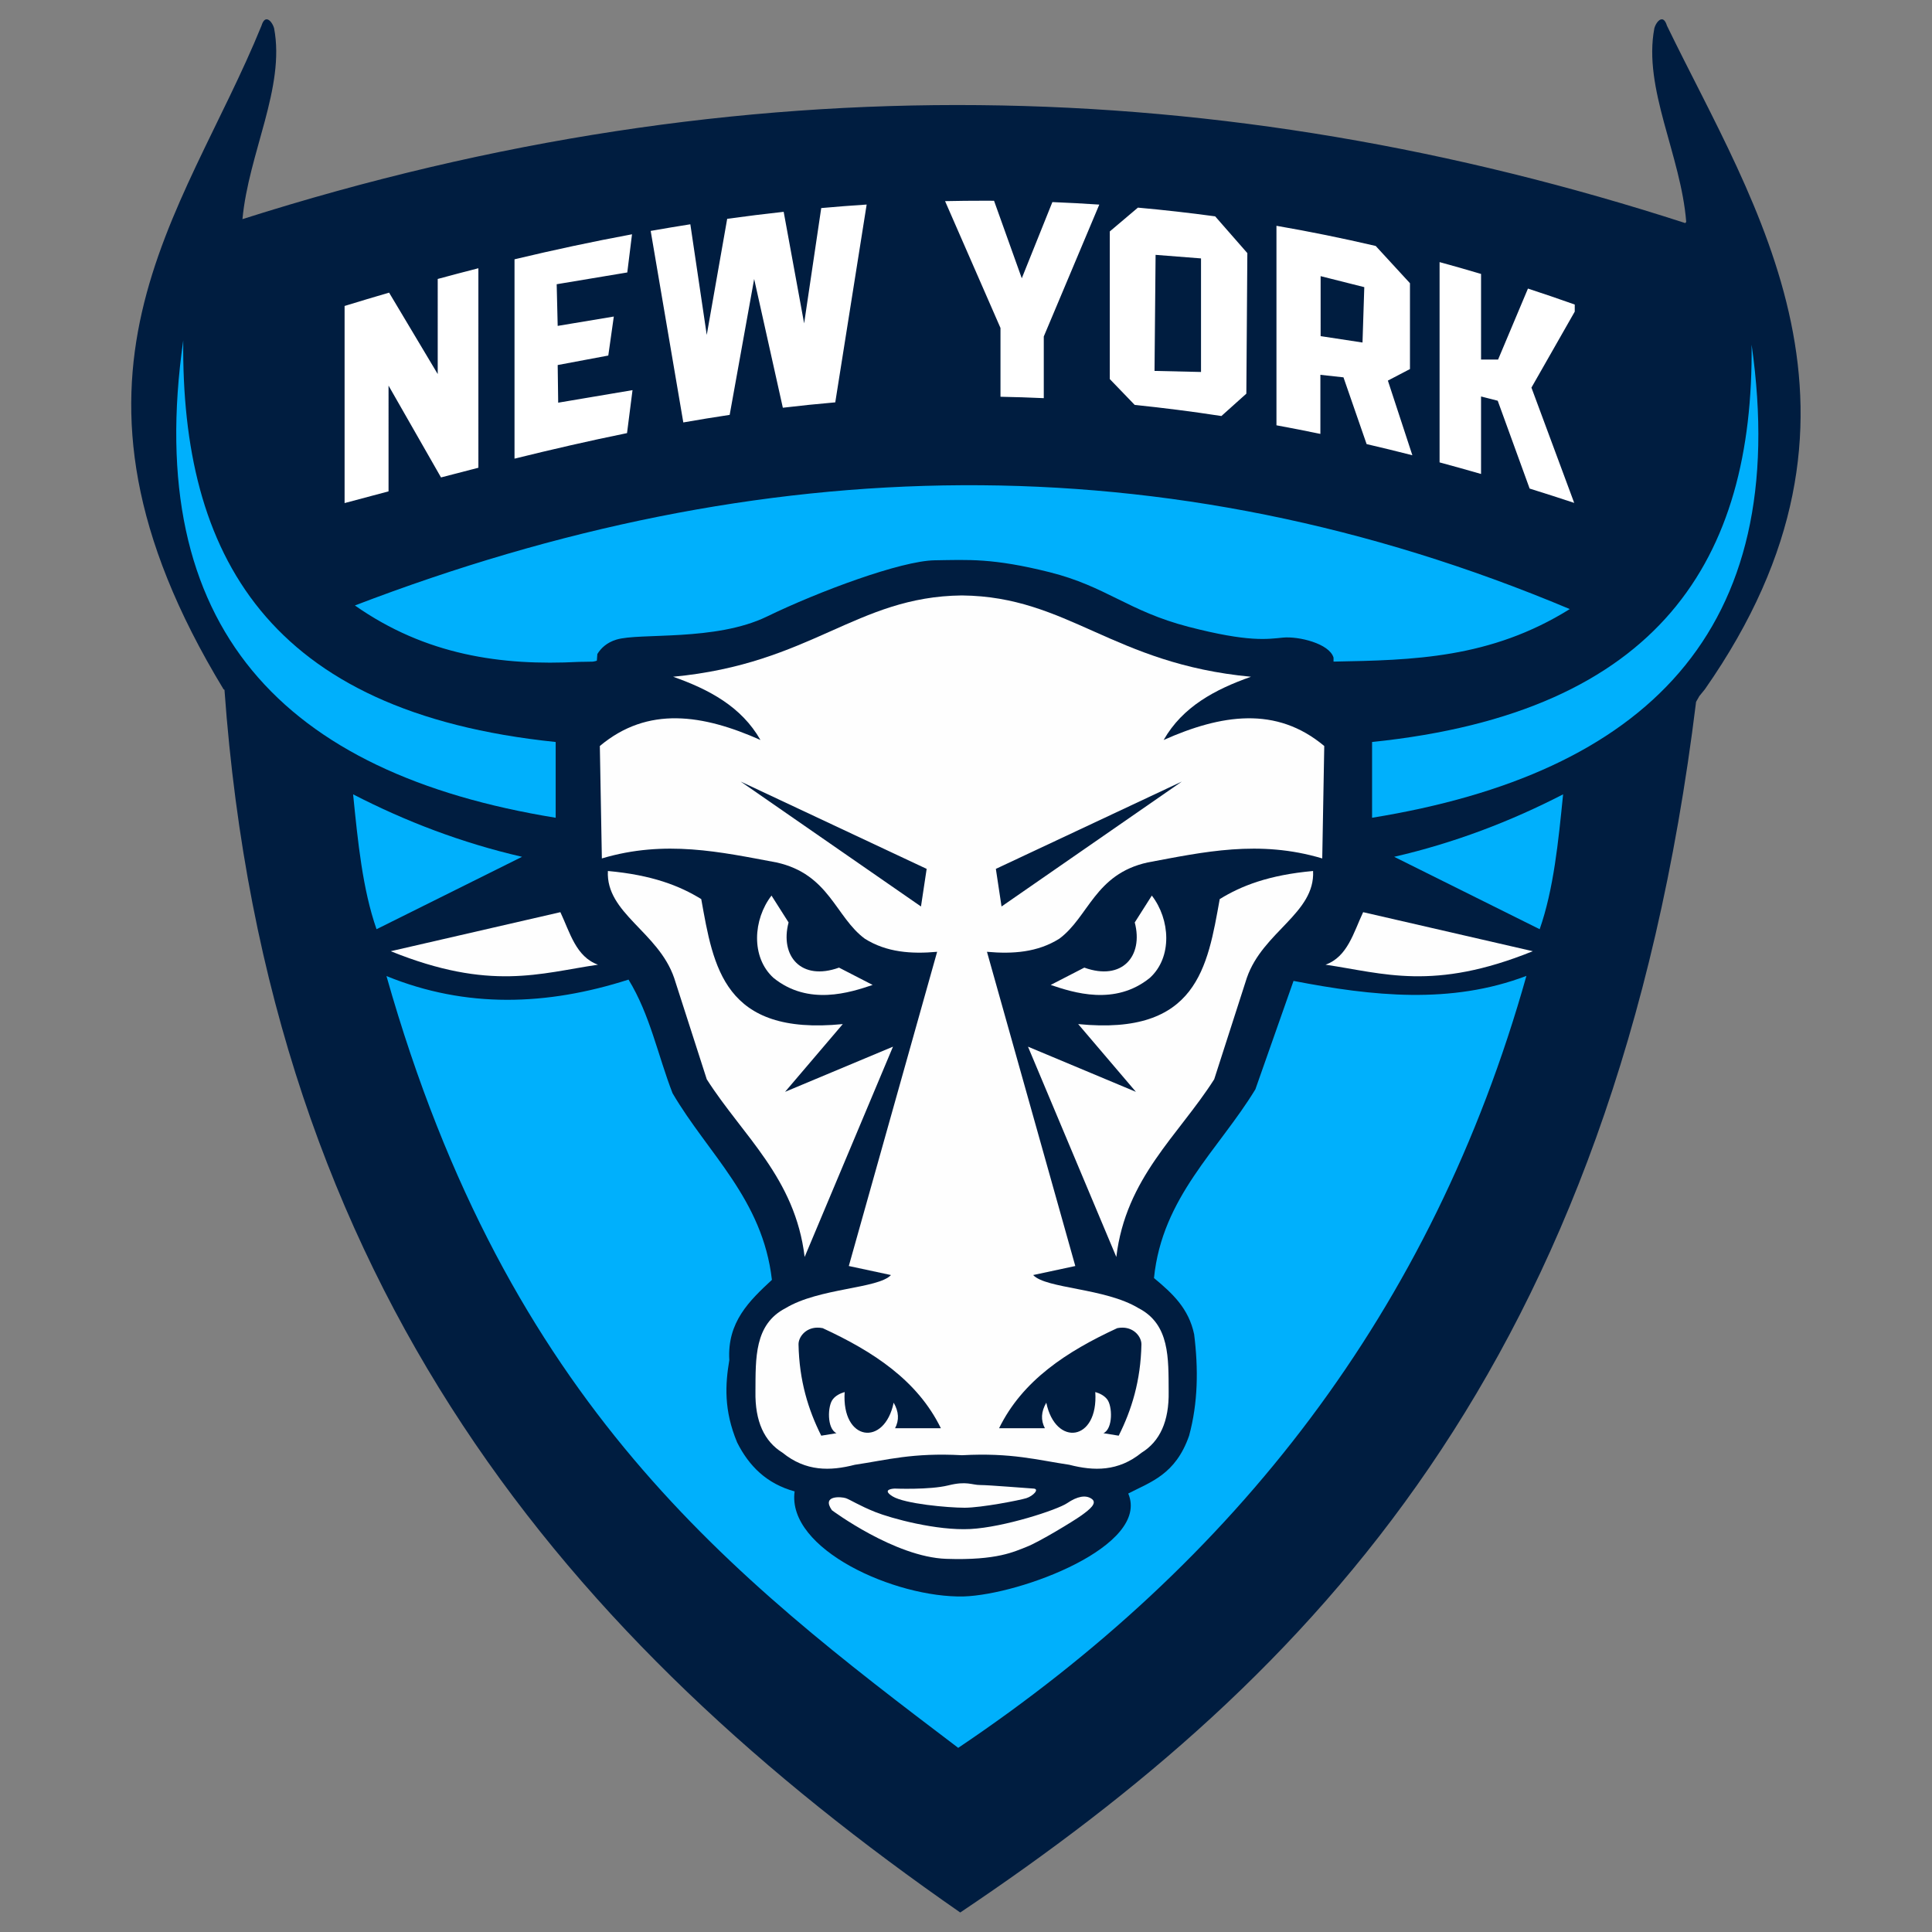 <?xml version="1.0" encoding="UTF-8" standalone="no"?>
<!-- Created with Inkscape (http://www.inkscape.org/) -->

<svg
   version="1.1"
   id="svg1"
   width="500"
   height="500"
   viewBox="0 0 500 500"
   sodipodi:docname="New_York_Atlas.svg"
   inkscape:version="1.4.1 (1:1.4.1+202503302257+93de688d07)"
   xmlns:inkscape="http://www.inkscape.org/namespaces/inkscape"
   xmlns:sodipodi="http://sodipodi.sourceforge.net/DTD/sodipodi-0.dtd"
   xmlns="http://www.w3.org/2000/svg"
   xmlns:svg="http://www.w3.org/2000/svg">
  <rect x="0" y="0" width="500" height="500" fill="#808080" stroke="none"/>
  <defs
     id="defs1" />
  <sodipodi:namedview
     id="namedview1"
     pagecolor="#ffffff"
     bordercolor="#999999"
     borderopacity="1"
     inkscape:showpageshadow="2"
     inkscape:pageopacity="0"
     inkscape:pagecheckerboard="0"
     inkscape:deskcolor="#d1d1d1"
     inkscape:zoom="0.5135"
     inkscape:cx="-353.45667"
     inkscape:cy="397.27361"
     inkscape:window-width="1920"
     inkscape:window-height="958"
     inkscape:window-x="0"
     inkscape:window-y="32"
     inkscape:window-maximized="1"
     inkscape:current-layer="g1" />
  <g
     inkscape:groupmode="layer"
     inkscape:label="Image"
     id="g1">
    <g
       id="g48"
       transform="matrix(1.66,0,0,1.66,-1.939,-28.284)"
       style="stroke-width:0.602">
      <path
         id="path38"
         style="fill:#001d40;fill-opacity:1;fill-rule:evenodd;stroke:none;stroke-width:0.12;stroke-dasharray:none;paint-order:stroke fill markers"
         d="m 42.744,20.049 c -0.292,-0.004 -0.58,0.261 -0.801,0.979 C 29.785,50.907 6.369,75.687 36.021,124.5 l 0.143,0.08 c 6.742,93.666 54.07,148.509 114.707,190.623 54.775,-36.735 102.024,-85.387 114.721,-188.746 l 0.512,-0.898 0.86,-1.059 c 29.966,-42.865 7.803,-75.158 -5.92,-103.473 -0.22,-0.718 -0.511,-0.982 -0.803,-0.979 -0.486,0.006 -0.976,0.756 -1.154,1.393 -1.784,9.381 4.148,19.772 4.969,30.205 l -0.232,0.215 0.008,-0.068 C 227.964,40.193 191.338,33.787 153.826,33.43 116.46,33.073 78.214,38.717 38.969,51.203 39.918,40.919 45.659,30.689 43.9,21.441 43.722,20.804 43.23,20.055 42.744,20.049 Z"
         sodipodi:nodetypes="sccccccccsccccsccs"
         inkscape:label="navy_blue" />
      <g
         id="g46"
         inkscape:label="white"
         style="stroke-width:0.602">
        <path
           id="path1"
           style="fill:#ffffff;fill-opacity:1;fill-rule:evenodd;stroke:none;stroke-width:0.12;stroke-dasharray:none;paint-order:stroke fill markers"
           d="m 154.631,48.332 c -2.046,-0.001 -4.088,0.02 -6.123,0.064 l 8.639,19.773 v 10.725 c 2.224,0.042 4.473,0.114 6.75,0.219 v -9.615 l 8.654,-20.562 c -2.446,-0.164 -4.883,-0.294 -7.312,-0.391 h -0.002 l -4.77,11.879 -4.324,-12.086 c -0.504,-0.003 -1.008,-0.006 -1.512,-0.006 z m -18.35,0.596 c -2.367,0.154 -4.727,0.338 -7.08,0.549 l -2.666,17.979 -3.189,-17.395 c -2.946,0.323 -5.881,0.688 -8.807,1.094 l -3.186,18.1 -2.559,-17.25 c -2.065,0.325 -4.126,0.67 -6.182,1.033 l 5.086,29.859 c 2.385,-0.419 4.793,-0.813 7.229,-1.178 l 3.818,-21.184 4.471,20.07 c 2.689,-0.319 5.412,-0.599 8.174,-0.838 l 4.893,-30.84 z m 42.293,0.48 -4.385,3.711 v 23.02 l 3.885,4.029 h 0.002 c 4.4,0.449 8.901,1.022 13.514,1.729 l 3.887,-3.486 0.156,-21.912 -5.016,-5.73 c -4.037,-0.549 -8.05,-1.001 -12.041,-1.359 z m 21.598,2.834 V 83.344 c 2.256,0.415 4.539,0.862 6.848,1.342 v -9.211 l 3.6,0.393 3.607,10.406 c 2.35,0.546 4.727,1.125 7.133,1.74 L 217.543,76.375 220.986,74.576 V 61.193 l -5.342,-5.809 c -5.197,-1.213 -10.354,-2.258 -15.473,-3.143 z M 99.701,53.564 c -6.144,1.141 -12.249,2.449 -18.318,3.902 V 88.543 C 87.128,87.125 92.959,85.777 98.924,84.562 l 0.855,-6.699 -11.588,1.955 -0.078,-5.869 7.889,-1.48 0.861,-6.082 -8.75,1.459 -0.156,-6.496 11.006,-1.834 z m 81.627,3.207 7.082,0.555 V 75.031 l -7.248,-0.166 z m 44.275,1.131 v 31.225 c 2.132,0.574 4.287,1.175 6.465,1.805 V 78.85 l 2.6,0.664 4.975,13.693 c 2.291,0.714 4.608,1.458 6.949,2.234 l -6.668,-17.971 6.752,-11.848 v -1.104 c -2.441,-0.868 -4.872,-1.698 -7.295,-2.49 l -4.656,11.066 h -2.656 V 59.746 c -2.162,-0.644 -4.317,-1.259 -6.465,-1.844 z M 75.75,58.859 c -2.117,0.54 -4.231,1.097 -6.34,1.67 V 75.357 L 61.83,62.662 C 59.513,63.337 57.2,64.03 54.891,64.74 V 95.469 c 2.28,-0.606 4.563,-1.216 6.852,-1.826 V 77.158 l 8.18,14.314 c 1.935,-0.508 3.878,-1.013 5.828,-1.512 z m 131.307,1.232 6.807,1.715 -0.277,8.633 -6.529,-0.996 z" />
        <path
           id="path28"
           style="fill:#fefefe;fill-opacity:1;fill-rule:evenodd;stroke:none;stroke-width:0.12;stroke-dasharray:none;paint-order:stroke fill markers"
           d="m 151.125,109.869 c -16.513,0.182 -23.431,10.648 -45.014,12.676 5.607,1.981 10.644,4.657 13.615,9.859 -8.961,-3.983 -17.547,-5.348 -25.041,0.939 L 95,150.871 c 9.867,-2.948 18.508,-1 27.23,0.627 8.23,1.815 9.186,8.511 13.773,11.895 3.394,2.128 7.251,2.397 11.268,2.035 L 133.5,214.414 l 6.572,1.408 c -2.022,2.15 -11.194,1.997 -16.432,5.164 -4.896,2.526 -4.66,7.832 -4.695,12.99 -0.083,4.674 1.386,7.795 4.225,9.547 3.634,2.947 7.428,2.87 11.27,1.879 4.995,-0.74 8.994,-1.906 16.686,-1.49 v 0.004 c 0.01,-5.6e-4 0.019,-0.001 0.029,-0.002 0.01,5.6e-4 0.021,0.001 0.031,0.002 v -0.004 c 7.691,-0.416 11.69,0.751 16.686,1.49 3.841,0.991 7.636,1.068 11.27,-1.879 2.838,-1.752 4.307,-4.873 4.225,-9.547 -0.036,-5.158 0.201,-10.464 -4.695,-12.99 -5.238,-3.167 -14.409,-3.014 -16.432,-5.164 l 6.572,-1.408 -13.771,-48.986 c 4.016,0.362 7.874,0.092 11.268,-2.035 4.587,-3.384 5.544,-10.08 13.773,-11.895 8.723,-1.627 17.364,-3.575 27.23,-0.627 l 0.314,-17.527 c -7.494,-6.287 -16.08,-4.923 -25.041,-0.939 2.971,-5.202 8.008,-7.878 13.615,-9.859 -21.582,-2.028 -28.501,-12.494 -45.014,-12.676 -0.02,-2.2e-4 -0.04,1.9e-4 -0.061,0 z m -34.482,29.018 28.994,13.611 -0.885,5.865 z m 68.777,0 -28.109,19.477 -0.885,-5.865 z m -56.846,85.135 c 0.267,-0.005 0.55,0.019 0.85,0.078 7.887,3.637 14.791,8.156 18.428,15.604 h -7.139 c 0.66,-1.255 0.595,-2.58 -0.221,-3.982 -1.431,6.907 -8.142,6.038 -7.637,-1.66 -0.695,0.2 -1.396,0.558 -1.826,1.105 -0.855,1.009 -0.966,4.624 0.553,5.312 l -2.379,0.387 c -2.022,-4.028 -3.431,-8.574 -3.541,-14.221 -0.018,-1.114 1.042,-2.588 2.912,-2.623 z m 47.631,0 c 1.87,0.035 2.932,1.509 2.914,2.623 -0.11,5.646 -1.519,10.192 -3.541,14.221 l -2.381,-0.387 c 1.519,-0.689 1.41,-4.303 0.555,-5.312 -0.43,-0.547 -1.131,-0.906 -1.826,-1.105 0.505,7.698 -6.206,8.567 -7.637,1.66 -0.816,1.402 -0.881,2.728 -0.221,3.982 h -7.139 c 3.637,-7.447 10.539,-11.967 18.426,-15.604 0.299,-0.059 0.583,-0.083 0.85,-0.078 z" />
        <path
           style="fill:#fefefe;fill-opacity:1;fill-rule:evenodd;stroke:none;stroke-width:0.12;stroke-dasharray:none;paint-order:stroke fill markers"
           d="m 140.657,249.111 c 0,0 -2.213,0.055 -0.332,1.217 1.881,1.162 8.632,1.771 11.233,1.771 2.601,0 8.577,-1.162 9.628,-1.494 1.051,-0.332 2.103,-1.439 1.107,-1.494 -0.996,-0.055 -6.972,-0.553 -8.3,-0.553 -1.328,0 -2.103,-0.664 -4.98,0.055 -2.877,0.719 -8.355,0.498 -8.355,0.498 z"
           id="path25" />
        <path
           style="fill:#fefefe;fill-opacity:1;fill-rule:evenodd;stroke:none;stroke-width:0.12;stroke-dasharray:none;paint-order:stroke fill markers"
           d="m 130.863,252.486 c 0,0 9.794,7.304 17.817,7.581 8.023,0.277 10.679,-1.162 12.561,-1.881 1.881,-0.719 7.359,-4.039 8.577,-4.925 1.217,-0.885 2.49,-1.881 1.549,-2.545 -0.941,-0.664 -2.269,-0.387 -3.818,0.664 -1.549,1.051 -9.849,3.763 -15.106,4.039 -5.257,0.277 -12.339,-1.66 -14.829,-2.656 -2.49,-0.996 -3.929,-1.937 -4.593,-2.158 -0.664,-0.221 -3.818,-0.498 -2.158,1.881 z"
           id="path26" />
        <path
           style="fill:#fefefe;fill-opacity:1;fill-rule:evenodd;stroke:none;stroke-width:0.12;stroke-dasharray:none;paint-order:stroke fill markers"
           d="m 62.084,165.336 26.449,-6.087 c 1.501,3.184 2.42,6.949 5.865,8.189 -9.043,1.328 -16.796,4.171 -32.315,-2.103 z"
           id="path29"
           sodipodi:nodetypes="cccc" />
        <path
           style="fill:#fefefe;fill-opacity:1;fill-rule:evenodd;stroke:none;stroke-width:0.12;stroke-dasharray:none;paint-order:stroke fill markers"
           d="m 62.084,165.336 26.449,-6.087 c 1.501,3.184 2.42,6.949 5.865,8.189 -9.043,1.328 -16.796,4.171 -32.315,-2.103 z"
           id="path30"
           sodipodi:nodetypes="cccc"
           transform="matrix(-1,0,0,1,302.219,0)" />
        <path
           style="fill:#fefefe;fill-opacity:1;fill-rule:evenodd;stroke:none;stroke-width:0.12;stroke-dasharray:none;paint-order:stroke fill markers"
           d="m 121.449,156.663 2.661,4.187 c -1.382,5.245 1.966,9.174 7.864,7.043 l 5.243,2.7 c -3.534,1.192 -10.012,3.304 -15.455,-1.096 -3.562,-3.234 -3.172,-9.138 -0.313,-12.834 z"
           id="path31"
           sodipodi:nodetypes="cccccc" />
        <path
           style="fill:#fefefe;fill-opacity:1;fill-rule:evenodd;stroke:none;stroke-width:0.12;stroke-dasharray:none;paint-order:stroke fill markers"
           d="m 121.449,156.663 2.661,4.187 c -1.382,5.245 1.966,9.174 7.864,7.043 l 5.243,2.7 c -3.534,1.192 -10.012,3.304 -15.455,-1.096 -3.562,-3.234 -3.172,-9.138 -0.313,-12.834 z"
           id="path32"
           sodipodi:nodetypes="cccccc"
           transform="matrix(-1,0,0,1,302.19,0)" />
        <path
           style="fill:#fefefe;fill-opacity:1;fill-rule:evenodd;stroke:none;stroke-width:0.12;stroke-dasharray:none;paint-order:stroke fill markers"
           d="m 126.614,213.005 13.773,-32.788 -16.824,7.043 8.999,-10.564 c -18.571,1.848 -20.168,-8.931 -22.067,-19.485 -3.361,-2.074 -7.665,-3.761 -14.555,-4.382 -0.34,6.588 7.851,9.469 10.329,16.668 l 5.086,15.807 c 5.599,8.791 13.785,15.348 15.259,27.702 z"
           id="path33"
           sodipodi:nodetypes="ccccccccc" />
        <path
           style="fill:#fefefe;fill-opacity:1;fill-rule:evenodd;stroke:none;stroke-width:0.12;stroke-dasharray:none;paint-order:stroke fill markers"
           d="m 126.614,213.005 13.773,-32.788 -16.824,7.043 8.999,-10.564 c -18.571,1.848 -20.168,-8.931 -22.067,-19.485 -3.361,-2.074 -7.665,-3.761 -14.555,-4.382 -0.34,6.588 7.851,9.469 10.329,16.668 l 5.086,15.807 c 5.599,8.791 13.785,15.348 15.259,27.702 z"
           id="path34"
           sodipodi:nodetypes="ccccccccc"
           transform="matrix(-1,0,0,1,301.821,0)" />
      </g>
      <g
         id="g47"
         inkscape:label="pepsi_blue"
         style="stroke-width:0.602">
        <path
           style="fill:#00b0fc;fill-opacity:1;fill-rule:evenodd;stroke:none;stroke-width:0.12;stroke-dasharray:none;paint-order:stroke fill markers"
           d="M 29.736,70.115 C 29.408,103.442 42.803,128.082 87.8,132.717 v 11.813 C 45.4,137.65 23.338,114.95 29.736,70.115 Z"
           id="path19"
           sodipodi:nodetypes="cccc" />
        <path
           style="fill:#00b0fc;fill-opacity:1;fill-rule:evenodd;stroke:none;stroke-width:0.12;stroke-dasharray:none;paint-order:stroke fill markers"
           d="M 28.63,70.779 C 28.302,104.106 42.803,128.082 87.8,132.717 v 11.813 C 45.4,137.65 22.231,115.614 28.63,70.779 Z"
           id="path20"
           sodipodi:nodetypes="cccc"
           transform="matrix(-1,0,0,1,302.879,0)" />
        <path
           style="fill:#00b0fc;fill-opacity:1;fill-rule:evenodd;stroke:none;stroke-width:0.12;stroke-dasharray:none;paint-order:stroke fill markers"
           d="m 56.219,140.879 c 0.742,7.389 1.471,14.789 3.652,21.027 l 22.687,-11.288 c -9.395,-2.168 -18.123,-5.505 -26.339,-9.739 z"
           id="path35"
           sodipodi:nodetypes="cccc" />
        <path
           style="fill:#00b0fc;fill-opacity:1;fill-rule:evenodd;stroke:none;stroke-width:0.12;stroke-dasharray:none;paint-order:stroke fill markers"
           d="m 61.42,169.209 c 12.422,5.068 25.021,4.625 37.737,0.553 3.356,5.475 4.574,11.804 6.861,17.707 5.514,9.432 14.058,16.522 15.493,29.105 -3.526,3.271 -6.99,6.583 -6.64,12.505 -0.639,3.797 -0.875,7.809 1.217,12.837 1.845,3.688 4.618,6.448 8.964,7.636 -1.247,9.051 15.699,16.615 26.339,16.379 8.948,-0.279 29.126,-7.888 25.675,-16.047 3.464,-1.805 7.373,-2.934 9.489,-9.022 1.388,-5.108 1.457,-10.405 0.783,-15.807 -0.851,-4.017 -3.341,-6.343 -6.26,-8.764 1.271,-12.63 10.052,-19.959 15.807,-29.423 l 5.947,-16.903 c 12.328,2.386 24.565,3.689 36.309,-0.783 -14.713,52.318 -45.501,91.398 -88.583,120.353 C 115.45,262.918 80.394,236.167 61.42,169.209 Z"
           id="path36"
           sodipodi:nodetypes="ccccccccccccccccc" />
        <path
           style="fill:#00b0fc;fill-opacity:1;fill-rule:evenodd;stroke:none;stroke-width:0.12;stroke-dasharray:none;paint-order:stroke fill markers"
           d="m 56.219,140.879 c 0.742,7.389 1.471,14.789 3.652,21.027 l 22.687,-11.288 c -9.395,-2.168 -18.123,-5.505 -26.339,-9.739 z"
           id="path37"
           sodipodi:nodetypes="cccc"
           transform="matrix(-1,0,0,1,301.08,0)" />
        <path
           id="path40"
           style="fill:#00b0fc;fill-opacity:1;fill-rule:evenodd;stroke:none;stroke-width:0.12;stroke-dasharray:none;paint-order:stroke fill markers"
           d="m 151.199,92.686 c -31.567,0.154 -63.134,6.649 -94.701,18.746 11.04,7.75 22.841,9.43 34.93,8.795 l 0.734,-0.01 0.997,-0.019 c 0,0 0.424,0.014 0.622,-0.041 0.157,-0.038 0.283,-0.053 0.436,-0.115 l 0.08,-1.039 c 0.539,-0.883 1.447,-1.784 2.973,-2.248 3.6,-1.096 15.415,0.313 23.475,-3.6 8.06,-3.913 20.894,-8.685 26.137,-8.764 5.243,-0.078 9.049,-0.364 17.902,1.85 8.853,2.213 12.283,6.087 21.689,8.521 9.407,2.435 12.291,1.914 14.717,1.68 2.396,-0.232 7.235,0.91 7.881,3.125 l -5.1e-4,0.617 c 12.374,-0.229 24.457,-0.469 36.831,-8.189 C 214.333,98.72 182.766,92.532 151.199,92.686 Z"
           sodipodi:nodetypes="scccccccsssssscccs" />
      </g>
    </g>
  </g>
</svg>
